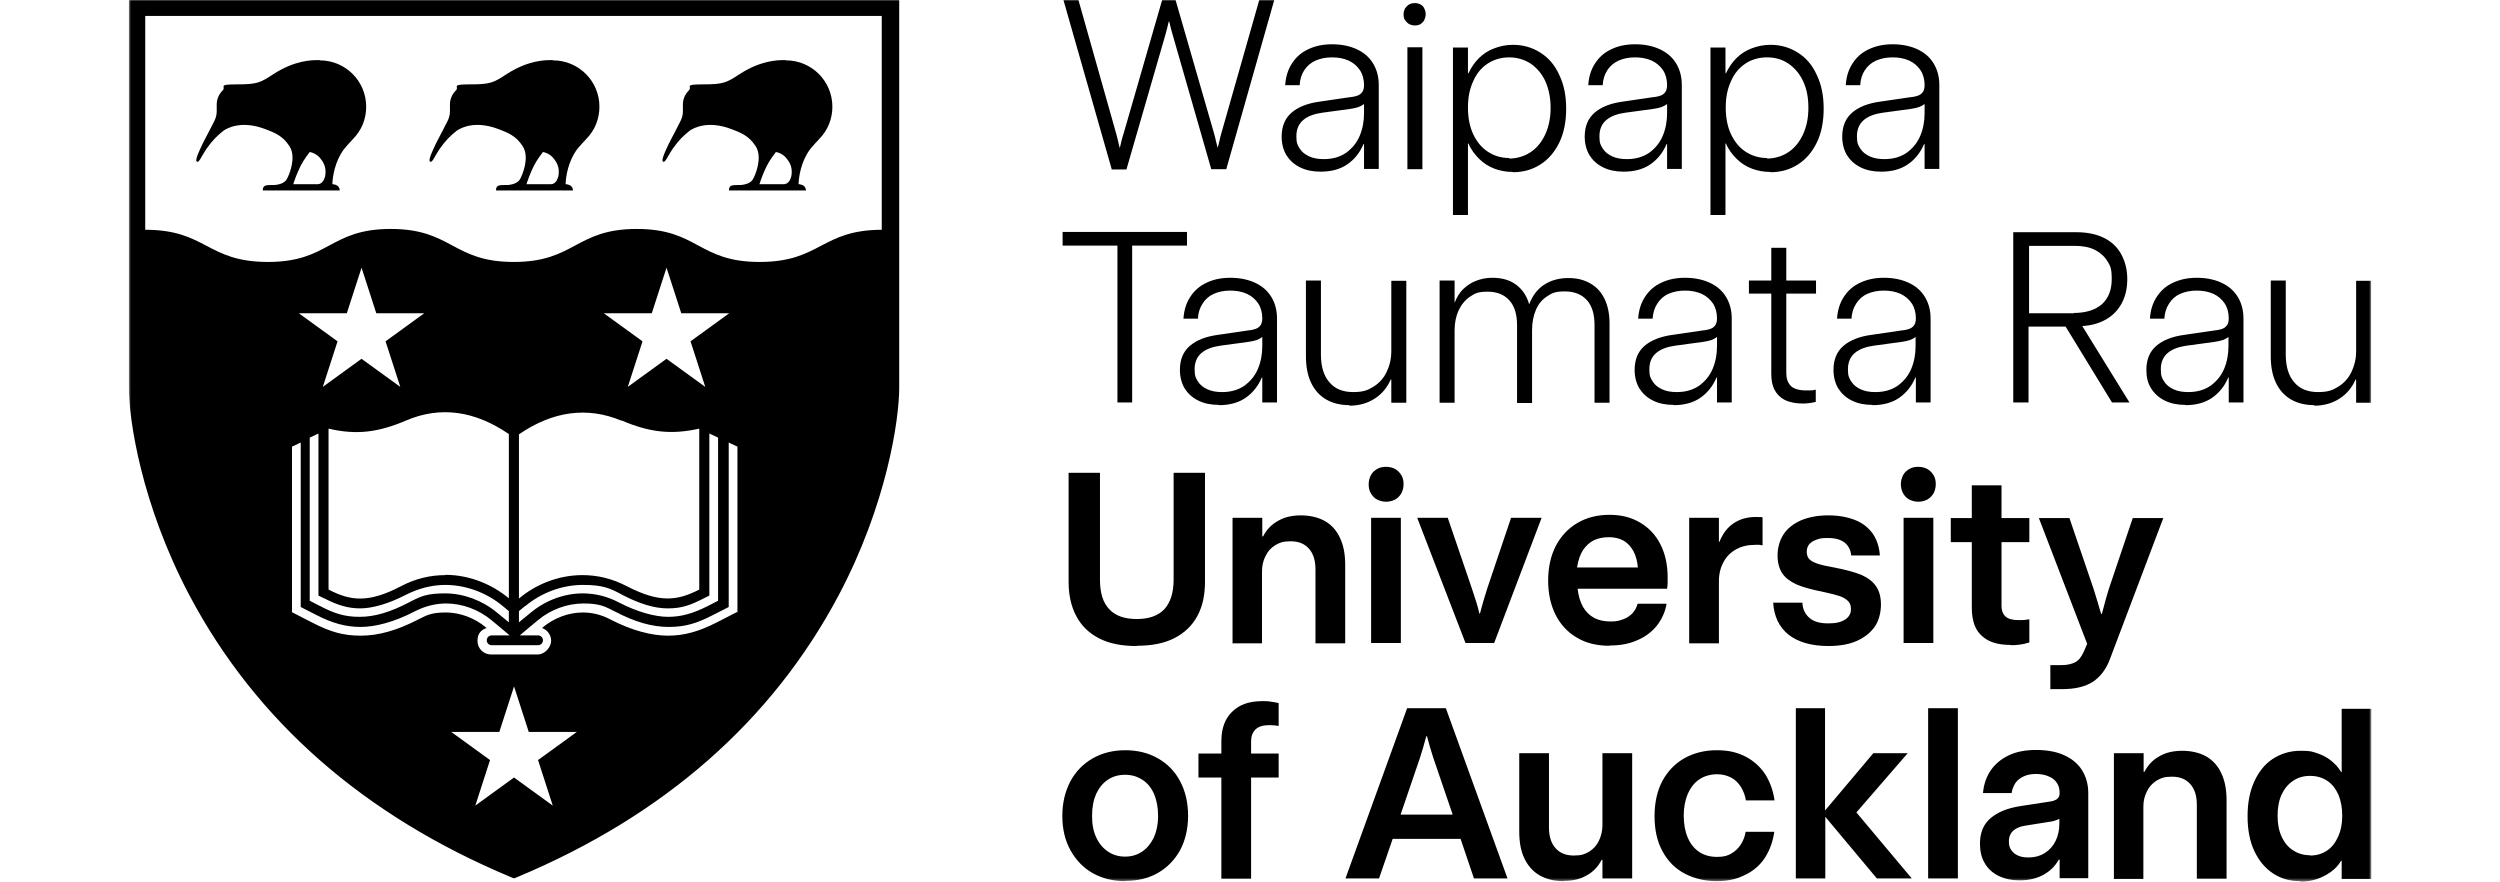 <svg width="850" height="300" viewBox="0 0 850 300" fill="none" xmlns="http://www.w3.org/2000/svg">
<g clip-path="url(#clip0_3414_425)">
<mask id="mask0_3414_425" style="mask-type:luminance" maskUnits="userSpaceOnUse" x="43" y="-1" width="764" height="301">
<path d="M806.187 -0.344H43.816V299.596H806.187V-0.344Z" fill="white"/>
</mask>
<g mask="url(#mask0_3414_425)">
<path d="M108.553 20.432C108.553 20.432 108.367 20.432 108.274 20.432C106.048 20.432 100.298 20.432 92.878 25.255C88.519 28.13 87.406 28.686 80.543 28.686C73.68 28.686 77.019 29.428 75.721 30.727C74.422 32.025 73.68 33.694 73.68 35.549C73.68 35.92 73.68 36.199 73.68 36.569C73.68 37.775 73.866 39.166 72.845 41.207C72.196 42.505 71.547 43.711 70.99 44.824C69.97 46.772 68.95 48.626 67.93 50.945C66.91 53.171 66.539 54.469 66.817 54.84C66.817 54.84 67.002 55.026 67.095 55.026C67.559 55.026 68.022 54.284 68.672 53.078C69.136 52.336 69.599 51.502 70.156 50.667C72.382 47.514 73.773 46.215 76.091 44.36C77.39 43.526 82.12 40.836 90.189 43.897C93.342 45.102 96.125 46.122 98.443 49.739C99.742 51.78 99.556 54.377 99.185 56.232C98.722 58.458 97.887 60.312 97.423 61.054C96.774 62.075 95.383 62.724 93.342 62.909C93.064 62.909 92.693 62.909 92.322 62.909C91.673 62.909 91.023 62.909 90.653 63.002C90.003 63.095 89.354 63.466 89.354 64.579V64.764H115.508V64.579C115.323 63.095 114.21 62.817 113.283 62.631C113.19 62.631 113.097 62.631 113.004 62.631C113.004 61.796 113.283 56.788 115.879 52.336C116.807 50.667 117.827 49.739 118.755 48.626C119.126 48.255 119.589 47.792 119.96 47.328C122.928 44.36 124.505 40.465 124.505 36.291C124.505 27.573 117.456 20.524 108.738 20.524L108.553 20.432ZM99.742 62.538C99.927 61.889 100.855 59.107 102.246 56.324C103.266 54.284 105.028 52.058 105.306 51.687C106.79 51.965 108.182 52.8 109.109 54.099C110.129 55.304 110.686 56.788 110.686 58.365C110.686 59.941 110.407 60.498 109.944 61.425C109.944 61.425 109.294 62.631 107.996 62.631H99.649L99.742 62.538ZM187.85 20.432C187.85 20.432 187.665 20.432 187.572 20.432C185.346 20.432 179.596 20.432 172.176 25.255C167.817 28.13 166.704 28.686 159.841 28.686C152.978 28.686 156.317 29.428 155.018 30.727C153.72 32.025 152.978 33.694 152.978 35.549C152.978 35.92 152.978 36.199 152.978 36.569C152.978 37.775 153.163 39.166 152.143 41.207C151.494 42.505 150.845 43.711 150.288 44.824C149.268 46.772 148.248 48.626 147.228 50.945C146.207 53.171 145.836 54.469 146.115 54.84C146.115 54.84 146.3 55.026 146.393 55.026C146.857 55.026 147.32 54.284 147.97 53.078C148.433 52.336 148.897 51.502 149.453 50.667C151.679 47.514 153.071 46.215 155.389 44.36C156.688 43.526 161.418 40.836 169.487 43.897C172.64 45.102 175.422 46.122 177.741 49.739C179.039 51.78 178.854 54.377 178.483 56.232C178.019 58.458 177.184 60.312 176.721 61.054C176.072 62.075 174.68 62.724 172.64 62.909C172.362 62.909 171.991 62.909 171.62 62.909C170.97 62.909 170.321 62.909 169.95 63.002C169.301 63.095 168.652 63.466 168.652 64.579V64.764H194.806V64.579C194.621 63.095 193.508 62.817 192.58 62.631C192.488 62.631 192.395 62.631 192.302 62.631C192.302 61.796 192.58 56.788 195.177 52.336C196.105 50.667 197.125 49.739 198.052 48.626C198.423 48.255 198.887 47.792 199.258 47.328C202.225 44.36 203.803 40.465 203.803 36.291C203.803 27.573 196.754 20.524 188.036 20.524L187.85 20.432ZM179.039 62.538C179.225 61.889 180.152 59.107 181.544 56.324C182.564 54.284 184.326 52.058 184.604 51.687C186.088 51.965 187.479 52.8 188.407 54.099C189.427 55.304 189.983 56.788 189.983 58.365C189.983 59.941 189.705 60.498 189.241 61.425C189.241 61.425 188.592 62.631 187.294 62.631H178.947L179.039 62.538ZM267.055 20.432C267.055 20.432 266.869 20.432 266.778 20.432C264.551 20.432 258.801 20.432 251.382 25.255C247.023 28.13 245.909 28.686 239.046 28.686C232.183 28.686 235.522 29.428 234.223 30.727C232.924 32.025 232.183 33.694 232.183 35.549C232.183 35.92 232.183 36.199 232.183 36.569C232.183 37.775 232.369 39.166 231.348 41.207C230.699 42.505 230.049 43.711 229.493 44.824C228.474 46.772 227.453 48.626 226.432 50.945C225.412 53.171 225.041 54.469 225.319 54.84C225.319 54.84 225.505 55.026 225.597 55.026C226.061 55.026 226.525 54.284 227.175 53.078C227.639 52.336 228.103 51.502 228.659 50.667C230.884 47.514 232.276 46.215 234.594 44.36C235.893 43.526 240.622 40.836 248.691 43.897C251.844 45.102 254.628 46.122 256.946 49.739C258.245 51.78 258.059 54.377 257.688 56.232C257.224 58.458 256.389 60.312 255.925 61.054C255.277 62.075 253.885 62.724 251.844 62.909C251.566 62.909 251.196 62.909 250.825 62.909C250.176 62.909 249.526 62.909 249.155 63.002C248.506 63.095 247.856 63.466 247.856 64.579V64.764H274.012V64.579C273.826 63.095 272.713 62.817 271.785 62.631C271.692 62.631 271.599 62.631 271.507 62.631C271.507 61.796 271.785 56.788 274.383 52.336C275.309 50.667 276.33 49.739 277.258 48.626C277.629 48.255 278.093 47.792 278.462 47.328C281.431 44.36 283.007 40.465 283.007 36.291C283.007 27.573 275.959 20.524 267.24 20.524L267.055 20.432ZM258.245 62.538C258.43 61.889 259.357 59.107 260.748 56.324C261.769 54.284 263.53 52.058 263.809 51.687C265.293 51.965 266.685 52.8 267.611 54.099C268.632 55.304 269.189 56.788 269.189 58.365C269.189 59.941 268.91 60.498 268.446 61.425C268.446 61.425 267.797 62.631 266.499 62.631H258.152L258.245 62.538ZM174.773 -0.343H43.816V131.82C43.816 142.764 48.082 171.514 64.406 202.399C87.036 245.155 123.763 277.338 173.66 298.205L174.773 298.669L175.886 298.205C225.783 277.338 262.511 245.062 285.141 202.399C301.463 171.607 305.73 142.764 305.73 131.82V-0.343H174.773ZM187.943 273.907L174.773 264.353L161.603 273.907L166.611 258.418L153.441 248.865H169.765L174.773 233.376L179.781 248.865H196.105L182.935 258.418L187.943 273.907ZM250.454 208.15L243.591 211.674C237.562 214.734 232.646 216.126 227.082 216.126C221.516 216.126 214.746 214.363 207.42 210.561C204.452 208.985 201.299 208.243 198.145 208.243C193.322 208.243 188.407 210.097 184.604 213.25L184.326 213.528C186.088 214.178 187.386 215.848 187.386 217.887C187.386 219.929 185.346 222.525 182.749 222.525H166.982C164.386 222.525 162.345 220.485 162.345 217.887C162.345 215.291 163.644 214.178 165.406 213.528L165.128 213.25C161.325 210.097 156.409 208.243 151.587 208.243C146.764 208.243 145.28 209.078 142.312 210.561C134.985 214.363 128.678 216.126 122.65 216.126C116.621 216.126 112.262 214.827 106.141 211.674L99.278 208.15V151.853L102.246 150.461V206.387L107.532 209.078C113.097 211.952 117.642 213.157 122.65 213.157C127.658 213.157 134.058 211.488 141.014 207.871C144.445 206.109 148.062 205.182 151.679 205.182C157.151 205.182 162.716 207.222 167.075 210.839L169.765 213.066L173.289 216.033H168.745H167.168C166.241 216.033 165.499 216.776 165.499 217.702C165.499 218.63 166.241 219.372 167.168 219.372H182.935C183.862 219.372 184.604 218.63 184.604 217.702C184.604 216.776 183.862 216.033 182.935 216.033H176.721L180.245 213.066L182.935 210.839C187.294 207.222 192.859 205.182 198.331 205.182C203.803 205.182 205.565 206.109 208.997 207.871C215.86 211.488 221.702 213.157 227.36 213.157C233.017 213.157 236.912 211.952 242.478 209.078L247.763 206.387V150.461L250.732 151.853V208.15H250.454ZM110.222 203.419C114.859 205.83 118.476 206.851 122.464 206.851C126.452 206.851 131.925 205.368 137.86 202.306C142.219 200.081 146.764 198.874 151.401 198.874C158.357 198.874 165.406 201.472 170.878 206.016L173.011 207.779V211.581L168.93 208.243C164.015 204.162 157.615 201.749 151.308 201.749C145.002 201.749 142.961 202.77 139.066 204.811C132.666 208.15 127.38 209.726 122.279 209.726C117.178 209.726 113.746 208.614 108.738 206.016L105.306 204.254V148.792L108.274 147.401V202.492L110.129 203.419H110.222ZM151.401 195.536C146.486 195.536 141.385 196.649 136.283 199.338C125.247 205.089 119.218 204.347 111.706 200.452V145.731C121.166 147.957 128.586 147.03 138.139 142.949C149.639 138.034 161.418 139.61 173.011 147.586V203.419C167.446 198.782 159.748 195.443 151.401 195.443V195.536ZM131.09 116.053L136.098 131.541L122.928 121.989L109.758 131.541L114.767 116.053L101.597 106.5H117.92L122.928 91.011L127.936 106.5H144.26L131.09 116.053ZM239.789 131.541L226.618 121.989L213.447 131.541L218.456 116.053L205.287 106.5H221.609L226.618 91.011L231.627 106.5H247.949L234.78 116.053L239.789 131.541ZM211.315 142.949C220.868 147.03 228.288 147.865 237.747 145.731V200.452C230.328 204.254 224.3 205.089 213.171 199.338C208.069 196.649 202.967 195.536 198.052 195.536C189.705 195.536 182.007 198.782 176.443 203.512V147.679C188.036 139.703 199.814 138.219 211.315 143.042V142.949ZM178.668 206.016C184.14 201.472 191.189 198.874 198.145 198.874C205.101 198.874 207.42 199.988 211.686 202.306C217.621 205.368 222.537 206.851 227.082 206.851C231.627 206.851 234.687 205.83 239.325 203.419L241.179 202.492V147.401L244.146 148.792V204.254L240.715 206.016C235.615 208.614 231.534 209.726 227.175 209.726C222.815 209.726 216.788 208.15 210.387 204.811C206.492 202.77 202.318 201.749 198.145 201.749C191.931 201.749 185.532 204.069 180.523 208.243L176.443 211.581V207.779L178.576 206.016H178.668ZM299.98 78.12C279.112 78.12 279.112 89.064 258.245 89.064C237.376 89.064 237.376 77.841 216.509 77.841C195.641 77.841 195.548 89.064 174.68 89.064C153.812 89.064 153.72 77.841 132.852 77.841C111.984 77.841 111.984 89.064 91.116 89.064C70.249 89.064 70.249 78.12 49.381 78.12V5.407H299.795V78.12H299.98ZM386.419 219.65C381.41 219.65 377.145 218.815 373.712 217.052C370.281 215.291 367.684 212.787 365.922 209.447C364.16 206.109 363.325 202.306 363.325 197.763V160.756H373.991V197.113C373.991 201.565 375.011 204.904 377.145 207.129C379.185 209.354 382.338 210.468 386.512 210.468C390.686 210.468 393.746 209.354 395.88 207.129C397.92 204.904 399.033 201.565 399.033 197.113V160.756H409.698V197.763C409.698 202.306 408.863 206.201 407.102 209.447C405.339 212.695 402.743 215.198 399.311 216.96C395.88 218.722 391.613 219.557 386.605 219.557L386.419 219.65ZM419.066 218.63V176.059H429.175V182.367H429.454C430.658 180.047 432.328 178.286 434.554 177.08C436.78 175.781 439.377 175.224 442.344 175.224C445.313 175.224 448.188 175.873 450.506 177.172C452.733 178.471 454.494 180.418 455.608 182.922C456.814 185.427 457.369 188.487 457.369 192.104V218.722H447.26V193.589C447.26 190.527 446.518 188.209 445.035 186.539C443.55 184.87 441.511 184.035 438.82 184.035C436.131 184.035 435.11 184.499 433.627 185.334C432.143 186.262 431.029 187.467 430.289 189.044C429.454 190.62 429.082 192.383 429.082 194.237V218.722H418.974L419.066 218.63ZM471.282 170.588C470.169 170.588 469.148 170.31 468.222 169.846C467.294 169.382 466.644 168.639 466.088 167.712C465.531 166.785 465.345 165.765 465.345 164.651C465.345 163.538 465.624 162.519 466.088 161.591C466.551 160.663 467.294 160.014 468.222 159.459C469.148 158.902 470.169 158.716 471.282 158.716C472.395 158.716 473.507 158.995 474.342 159.459C475.177 159.921 475.92 160.663 476.475 161.591C477.031 162.519 477.217 163.538 477.217 164.651C477.217 165.765 476.939 166.785 476.475 167.712C475.92 168.639 475.27 169.289 474.342 169.846C473.414 170.31 472.395 170.588 471.282 170.588ZM466.18 218.63V176.059H476.291V218.63H466.18ZM498.271 218.63L481.855 176.059H492.242L500.404 199.988C500.867 201.472 501.424 203.048 501.888 204.533C502.352 206.016 502.723 207.407 503.001 208.614H503.185C503.464 207.407 503.928 206.016 504.299 204.533C504.763 203.048 505.227 201.565 505.691 199.988L513.76 176.059H524.147L508.009 218.63H498.364H498.271ZM547.148 219.557C542.881 219.557 539.172 218.63 536.111 216.776C532.958 214.92 530.546 212.323 528.877 208.985C527.207 205.645 526.372 201.749 526.372 197.392C526.372 193.032 527.207 189.044 528.97 185.613C530.731 182.274 533.144 179.676 536.297 177.822C539.45 175.966 543.067 175.038 547.241 175.038C551.414 175.038 554.753 175.966 557.721 177.729C560.688 179.49 563.008 181.996 564.583 185.149C566.161 188.302 566.996 192.012 566.996 196.185C566.996 200.359 566.996 197.392 566.996 198.132C566.996 198.875 566.903 199.524 566.81 200.173H536.39C536.668 202.677 537.316 204.718 538.244 206.387C539.264 208.057 540.471 209.263 542.046 210.097C543.624 210.932 545.478 211.303 547.612 211.303C549.744 211.303 550.579 211.024 551.878 210.561C553.176 210.097 554.196 209.354 555.031 208.521C555.866 207.593 556.423 206.572 556.793 205.275H566.625C566.161 208.15 564.955 210.653 563.286 212.787C561.523 214.92 559.298 216.59 556.607 217.702C553.918 218.908 550.858 219.465 547.426 219.465L547.148 219.557ZM556.886 193.032C556.7 190.898 556.238 189.044 555.402 187.467C554.567 185.891 553.454 184.685 552.064 183.85C550.579 183.015 548.909 182.644 546.962 182.644C545.014 182.644 543.438 183.015 541.954 183.664C540.471 184.406 539.264 185.52 538.244 187.003C537.225 188.58 536.575 190.527 536.204 192.939H556.886V193.032ZM574.323 218.63V176.059H584.431V184.221H584.617C585.73 181.439 587.306 179.305 589.44 177.915C591.48 176.523 593.985 175.781 596.86 175.781C599.734 175.781 598.807 175.781 599.271 175.966V185.427C598.992 185.427 598.528 185.242 598.159 185.242C597.788 185.242 597.324 185.242 596.86 185.242C594.356 185.242 592.222 185.705 590.368 186.724C588.512 187.745 587.028 189.137 586.009 191.084C584.988 192.939 584.431 195.072 584.431 197.577V218.722H574.323V218.63ZM621.715 219.65C615.965 219.65 611.421 218.351 608.175 215.848C604.929 213.25 603.166 209.633 602.888 204.904H612.812C612.905 207.129 613.739 208.799 615.223 210.097C616.708 211.396 618.84 211.952 621.622 211.952C624.406 211.952 625.981 211.488 627.373 210.653C628.672 209.726 629.32 208.614 629.32 207.222C629.32 205.83 629.042 205.089 628.394 204.44C627.837 203.79 626.816 203.141 625.517 202.677C624.127 202.213 622.272 201.749 619.675 201.194C615.873 200.452 612.905 199.617 610.771 198.689C608.639 197.67 606.968 196.464 605.948 194.886C604.929 193.311 604.372 191.362 604.372 188.859C604.372 186.355 605.022 183.85 606.319 181.81C607.618 179.769 609.566 178.193 612.163 176.987C614.759 175.873 617.912 175.224 621.529 175.224C625.146 175.224 628.115 175.781 630.712 176.801C633.308 177.822 635.257 179.398 636.74 181.439C638.131 183.479 638.966 185.984 639.152 188.859H629.413C629.227 187.003 628.487 185.52 627.188 184.499C625.889 183.479 624.034 182.922 621.529 182.922C619.026 182.922 618.747 183.107 617.634 183.479C616.522 183.85 615.687 184.406 615.13 185.056C614.574 185.798 614.295 186.539 614.295 187.56C614.295 188.58 614.574 189.508 615.13 190.065C615.687 190.713 616.615 191.177 617.912 191.64C619.211 192.104 621.067 192.476 623.571 192.939C627.466 193.682 630.526 194.515 632.844 195.443C635.071 196.464 636.74 197.67 637.853 199.338C638.966 200.916 639.523 203.048 639.523 205.552C639.523 208.057 638.874 210.932 637.482 212.973C636.092 215.013 634.05 216.683 631.361 217.887C628.672 219.094 625.425 219.65 621.529 219.65H621.715ZM652.228 170.588C651.116 170.588 650.096 170.31 649.168 169.846C648.24 169.382 647.592 168.639 647.035 167.712C646.572 166.785 646.293 165.765 646.293 164.651C646.293 163.538 646.572 162.519 647.035 161.591C647.499 160.663 648.24 160.014 649.168 159.459C650.096 158.902 651.116 158.716 652.228 158.716C653.342 158.716 654.455 158.995 655.29 159.459C656.124 159.921 656.866 160.663 657.423 161.591C657.979 162.519 658.165 163.538 658.165 164.651C658.165 165.765 657.887 166.785 657.423 167.712C656.866 168.639 656.216 169.289 655.29 169.846C654.362 170.31 653.342 170.588 652.228 170.588ZM647.221 218.63V176.059H657.33V218.63H647.221ZM683.67 219.279C680.424 219.279 677.734 218.722 675.786 217.609C673.839 216.497 672.447 215.013 671.612 213.157C670.779 211.303 670.408 209.078 670.408 206.572V184.314H663.265V176.152H670.408V165.022H680.516V176.152H689.976V184.314H680.516V206.109C680.516 207.593 680.98 208.799 681.908 209.633C682.834 210.468 684.319 210.839 686.359 210.839C688.4 210.839 688.678 210.746 689.976 210.561V218.444C687.936 219.094 685.896 219.372 683.762 219.372L683.67 219.279ZM697.118 234.304V226.142H700.828C702.868 226.142 704.445 225.771 705.65 225.121C706.856 224.473 707.691 223.267 708.433 221.69L709.638 218.908L693.223 176.152H703.61L711.772 200.081C712.607 202.677 713.441 205.552 714.368 208.706H714.647C715.482 205.552 716.224 202.677 717.058 200.081L725.127 176.152H735.515L717.336 224.195C716.039 227.627 714.09 230.13 711.587 231.8C708.989 233.469 705.557 234.304 701.107 234.304H697.397H697.118ZM382.524 299.597C378.443 299.597 374.826 298.669 371.58 296.908C368.334 295.052 365.83 292.456 363.975 289.117C362.119 285.777 361.193 281.882 361.193 277.431C361.193 272.979 362.119 269.177 363.882 265.745C365.645 262.406 368.241 259.716 371.487 257.862C374.733 256.006 378.443 255.078 382.616 255.078C386.79 255.078 390.5 256.006 393.746 257.862C396.992 259.716 399.497 262.314 401.258 265.652C403.021 268.991 403.947 272.886 403.947 277.338C403.947 281.789 403.021 285.684 401.258 289.024C399.404 292.363 396.899 294.96 393.653 296.815C390.407 298.669 386.697 299.504 382.616 299.504L382.524 299.597ZM382.524 291.25C384.658 291.25 386.605 290.693 388.275 289.58C389.943 288.468 391.242 286.89 392.263 284.851C393.189 282.81 393.746 280.306 393.746 277.431C393.746 274.555 393.282 272.051 392.356 269.919C391.428 267.785 390.129 266.209 388.367 265.096C386.605 263.982 384.75 263.426 382.524 263.426C380.298 263.426 378.35 263.982 376.681 265.096C375.011 266.209 373.712 267.785 372.693 269.919C371.765 272.051 371.301 274.462 371.301 277.431C371.301 280.399 371.765 282.81 372.786 284.851C373.712 286.89 375.104 288.468 376.774 289.58C378.443 290.693 380.391 291.25 382.524 291.25ZM429.546 238.385C430.289 238.385 431.122 238.385 432.05 238.57C432.978 238.663 433.813 238.849 434.739 239.034V246.825C433.813 246.639 432.699 246.547 431.586 246.547C429.454 246.547 427.876 247.011 426.856 248.03C425.837 249.05 425.373 250.349 425.373 252.111V256.192H434.739V264.353H425.373V298.762H415.264V264.353H407.473V256.192H415.264V252.018C415.264 249.329 415.726 247.011 416.747 244.969C417.767 242.93 419.343 241.352 421.384 240.146C423.517 238.942 426.115 238.385 429.361 238.385H429.546ZM457.462 298.669L478.423 240.796H491.592L512.554 298.669H501.146L496.601 285.222H473.507L468.87 298.669H457.555H457.462ZM476.105 276.967H493.912L487.327 257.676C486.585 255.356 485.843 252.946 485.193 250.349H484.915C484.265 252.946 483.525 255.356 482.782 257.676L476.198 276.967H476.105ZM531.659 299.597C528.506 299.597 525.817 298.948 523.497 297.649C521.272 296.351 519.509 294.403 518.305 291.899C517.098 289.394 516.542 286.334 516.542 282.717V256.099H526.65V281.327C526.65 284.387 527.393 286.705 528.877 288.375C530.36 290.044 532.401 290.879 535.091 290.879C537.78 290.879 538.8 290.415 540.285 289.58C541.768 288.653 542.881 287.447 543.624 285.87C544.366 284.294 544.83 282.531 544.83 280.677V256.099H554.939V298.669H544.83V292.363H544.551C543.345 294.681 541.675 296.444 539.45 297.649C537.225 298.948 534.627 299.504 531.659 299.504V299.597ZM583.782 299.597C579.794 299.597 576.177 298.762 572.931 297.092C569.685 295.423 567.181 292.92 565.326 289.58C563.472 286.241 562.544 282.253 562.544 277.524C562.544 272.794 563.472 268.805 565.233 265.467C567.089 262.128 569.592 259.53 572.745 257.769C575.898 256.006 579.608 255.078 583.689 255.078C587.77 255.078 590.738 255.82 593.614 257.305C596.396 258.789 598.621 260.829 600.291 263.426C601.868 266.023 602.888 268.898 603.351 272.144H593.614C593.336 270.474 592.779 268.991 591.944 267.599C591.109 266.302 590.09 265.188 588.698 264.446C587.306 263.704 585.73 263.24 583.782 263.24C581.835 263.24 579.423 263.797 577.754 265.003C576.084 266.116 574.787 267.785 573.859 269.919C572.931 272.051 572.467 274.555 572.467 277.338C572.467 280.12 572.931 282.717 573.859 284.851C574.787 286.983 576.084 288.561 577.754 289.672C579.423 290.786 581.464 291.343 583.782 291.343C586.101 291.343 587.306 290.971 588.605 290.229C589.904 289.487 591.016 288.468 591.851 287.169C592.686 285.87 593.243 284.48 593.521 282.81H603.259C602.795 286.055 601.776 288.932 600.198 291.435C598.621 293.939 596.396 295.98 593.521 297.37C590.739 298.855 587.399 299.597 583.689 299.597H583.782ZM610.585 298.669V240.796H620.51V275.576L636.925 256.099H648.611L631.176 276.225L650.003 298.669H638.131L620.603 277.71V298.669H610.678H610.585ZM665.677 298.669H655.567V240.796H665.677V298.669ZM686.637 299.319C683.855 299.319 681.444 298.762 679.403 297.741C677.363 296.722 675.786 295.238 674.765 293.382C673.654 291.528 673.19 289.303 673.19 286.798C673.19 283.088 674.396 280.213 676.807 278.172C679.217 276.132 682.556 274.74 686.823 274.091L696.469 272.608C697.397 272.515 698.138 272.33 698.694 272.051C699.251 271.866 699.622 271.495 699.9 271.123C700.179 270.752 700.272 270.197 700.272 269.548C700.272 268.249 699.993 267.135 699.344 266.209C698.694 265.188 697.766 264.446 696.562 263.982C695.356 263.426 693.871 263.147 692.203 263.147C690.532 263.147 689.235 263.426 688.029 263.982C686.823 264.539 685.896 265.281 685.247 266.209C684.597 267.228 684.133 268.341 683.948 269.64H674.21C674.489 266.579 675.415 263.982 676.899 261.85C678.382 259.716 680.516 257.954 683.113 256.748C685.711 255.542 688.771 254.987 692.295 254.987C695.82 254.987 699.158 255.542 701.755 256.748C704.445 257.954 706.485 259.623 707.877 261.85C709.267 264.075 710.009 266.671 710.009 269.64V298.577H700.272V292.27H699.993C698.694 294.588 696.933 296.259 694.706 297.463C692.481 298.669 689.792 299.319 686.73 299.319H686.637ZM689.699 291.528C691.924 291.528 693.778 290.971 695.356 289.951C696.933 288.932 698.138 287.54 698.973 285.777C699.808 284.016 700.179 282.067 700.179 280.12V278.357C699.808 278.636 699.251 278.821 698.694 279.007C698.138 279.193 697.397 279.378 696.469 279.471L688.307 280.77C686.73 281.048 685.432 281.605 684.505 282.438C683.577 283.273 683.02 284.48 683.02 286.055C683.02 287.633 683.298 288.097 683.762 288.932C684.319 289.765 685.061 290.415 686.08 290.879C687.101 291.343 688.214 291.528 689.606 291.528H689.699ZM718.728 298.669V256.099H728.837V262.406H729.115C730.321 260.087 731.99 258.326 734.216 257.119C736.442 255.82 739.04 255.264 742.007 255.264C744.975 255.264 747.849 255.913 750.169 257.212C752.394 258.511 754.157 260.458 755.269 262.962C756.475 265.467 757.032 268.527 757.032 272.144V298.762H746.923V273.629C746.923 270.567 746.181 268.249 744.696 266.579C743.212 264.91 741.172 264.075 738.483 264.075C735.792 264.075 734.773 264.539 733.289 265.374C731.806 266.302 730.692 267.506 729.95 269.084C729.115 270.66 728.744 272.422 728.744 274.277V298.855H718.635L718.728 298.669ZM782.073 299.597C778.641 299.597 775.581 298.762 772.892 297.001C770.201 295.238 768.068 292.734 766.491 289.394C764.915 286.055 764.173 282.067 764.173 277.524C764.173 272.979 764.915 269.177 766.398 265.838C767.883 262.499 770.015 259.809 772.706 258.047C775.395 256.284 778.548 255.264 782.165 255.264C785.782 255.264 786.061 255.542 787.824 256.099C789.585 256.655 791.162 257.49 792.554 258.604C793.944 259.716 795.058 260.922 795.986 262.499H796.171V240.981H806.28V298.855H796.171V292.642H795.986C795.058 294.217 793.851 295.516 792.368 296.537C790.884 297.556 789.307 298.391 787.545 298.948C785.782 299.504 783.928 299.783 782.073 299.783V299.597ZM785.411 290.879C787.638 290.879 789.492 290.322 791.162 289.21C792.831 288.097 794.037 286.519 794.965 284.48C795.893 282.438 796.357 280.12 796.357 277.338C796.357 274.555 795.893 272.237 795.058 270.197C794.13 268.156 792.924 266.579 791.255 265.467C789.585 264.353 787.638 263.797 785.411 263.797C783.186 263.797 781.332 264.353 779.662 265.467C777.992 266.579 776.694 268.156 775.766 270.104C774.839 272.144 774.375 274.555 774.375 277.338C774.375 280.12 774.839 282.531 775.766 284.48C776.694 286.519 777.992 288.097 779.662 289.117C781.332 290.229 783.279 290.786 785.411 290.786V290.879ZM377.979 57.53L361.471 -0.343H366.571L379.463 45.288C379.742 46.215 379.927 47.05 380.113 47.885C380.298 48.719 380.484 49.554 380.67 50.203H380.762C380.948 49.461 381.133 48.719 381.317 47.885C381.503 47.05 381.781 46.122 382.06 45.288L395.23 -0.343H399.59L412.759 45.288C413.037 46.215 413.223 47.05 413.408 47.885C413.594 48.719 413.779 49.461 413.965 50.111H414.058C414.243 49.461 414.429 48.719 414.614 47.885C414.8 47.05 414.986 46.215 415.264 45.288L428.247 -0.343H433.349L416.932 57.53H411.831L398.755 11.992C398.291 10.508 397.92 8.931 397.548 7.355H397.363C396.992 8.931 396.621 10.508 396.158 12.085L382.988 57.623H377.886L377.979 57.53ZM449.023 58.365C446.332 58.365 444.014 57.901 441.975 56.881C439.933 55.861 438.449 54.469 437.337 52.707C436.316 50.945 435.76 48.812 435.76 46.493C435.76 42.969 436.873 40.279 439.098 38.332C441.325 36.384 444.571 35.086 448.838 34.529L458.946 33.045C460.152 32.953 461.173 32.674 461.821 32.396C462.471 32.118 462.934 31.654 463.306 31.098C463.584 30.541 463.77 29.892 463.77 28.964C463.77 27.017 463.306 25.255 462.378 23.863C461.45 22.472 460.153 21.359 458.575 20.617C456.907 19.875 455.051 19.504 452.919 19.504C450.784 19.504 448.93 19.875 447.26 20.617C445.592 21.359 444.385 22.472 443.458 23.863C442.53 25.255 441.975 27.017 441.882 28.964H436.966C437.151 26.089 437.894 23.678 439.284 21.545C440.676 19.412 442.437 17.835 444.849 16.722C447.167 15.609 449.857 15.053 452.919 15.053C455.979 15.053 458.854 15.609 461.264 16.722C463.677 17.835 465.531 19.412 466.83 21.545C468.129 23.678 468.778 26.089 468.778 28.964V57.437H463.77V48.997H463.584C462.378 51.873 460.524 54.191 458.111 55.861C455.7 57.53 452.64 58.365 449.023 58.365ZM450.135 54.099C453.104 54.099 455.608 53.356 457.647 51.965C459.689 50.481 461.264 48.626 462.285 46.215C463.306 43.804 463.77 41.207 463.77 38.424V35.364C463.306 35.735 462.656 36.106 461.914 36.384C461.173 36.662 460.245 36.848 459.039 37.033L449.487 38.332C446.889 38.703 444.757 39.445 443.179 40.743C441.604 42.042 440.769 43.897 440.769 46.308C440.769 48.719 441.14 49.276 441.882 50.481C442.623 51.687 443.736 52.522 445.128 53.171C446.518 53.82 448.188 54.099 450.042 54.099H450.135ZM481.02 8.653C480.277 8.653 479.722 8.468 479.073 8.189C478.516 7.818 478.052 7.355 477.681 6.798C477.31 6.242 477.217 5.592 477.217 4.85C477.217 4.108 477.403 3.552 477.681 2.903C478.052 2.346 478.516 1.883 479.073 1.512C479.629 1.233 480.277 1.048 481.02 1.048C481.762 1.048 482.411 1.233 482.968 1.512C483.525 1.79 483.989 2.254 484.265 2.903C484.544 3.459 484.729 4.108 484.729 4.85C484.729 5.592 484.544 6.149 484.265 6.798C483.989 7.355 483.525 7.818 482.968 8.189C482.411 8.56 481.762 8.653 481.02 8.653ZM478.516 57.53V16.073H483.617V57.53H478.516ZM514.316 58.458C512.182 58.458 510.05 58.087 508.101 57.345C506.155 56.603 504.392 55.49 502.909 54.006C501.424 52.522 500.125 50.852 499.29 48.812H499.106V73.111H494.005V16.166H499.106V24.884H499.29C500.218 22.936 501.331 21.266 502.816 19.782C504.299 18.299 506.062 17.186 508.009 16.444C509.957 15.702 512.09 15.238 514.409 15.238C517.933 15.238 520.994 16.166 523.776 17.928C526.558 19.69 528.692 22.194 530.175 25.533C531.752 28.779 532.494 32.581 532.494 36.941C532.494 41.3 531.752 45.195 530.175 48.441C528.599 51.687 526.465 54.191 523.683 55.953C520.901 57.716 517.841 58.55 514.409 58.55L514.316 58.458ZM513.017 53.913C515.707 53.913 518.212 53.171 520.344 51.78C522.477 50.389 524.147 48.348 525.353 45.751C526.558 43.154 527.207 40.187 527.207 36.662C527.207 33.138 526.558 30.263 525.446 27.666C524.24 25.069 522.57 23.121 520.437 21.637C518.305 20.246 515.799 19.504 513.11 19.504C510.421 19.504 507.916 20.246 505.783 21.637C503.649 23.029 501.981 25.069 500.867 27.666C499.661 30.263 499.106 33.231 499.106 36.569C499.106 39.908 499.661 42.969 500.867 45.566C502.074 48.163 503.742 50.203 505.876 51.594C508.009 52.986 510.421 53.727 513.203 53.727L513.017 53.913ZM552.064 58.365C549.373 58.365 547.055 57.901 545.015 56.881C542.974 55.861 541.49 54.469 540.378 52.707C539.357 50.945 538.8 48.812 538.8 46.493C538.8 42.969 539.914 40.279 542.139 38.332C544.366 36.384 547.612 35.086 551.878 34.529L561.987 33.045C563.193 32.953 564.212 32.674 564.862 32.396C565.511 32.118 565.975 31.654 566.346 31.098C566.625 30.541 566.81 29.892 566.81 28.964C566.81 27.017 566.346 25.255 565.419 23.863C564.491 22.472 563.193 21.359 561.616 20.617C559.947 19.875 558.092 19.504 555.959 19.504C553.825 19.504 551.971 19.875 550.301 20.617C548.632 21.359 547.426 22.472 546.498 23.863C545.571 25.255 545.014 27.017 544.923 28.964H540.007C540.192 26.089 540.934 23.678 542.325 21.545C543.716 19.412 545.478 17.835 547.89 16.722C550.208 15.609 552.897 15.053 555.959 15.053C559.02 15.053 561.894 15.609 564.305 16.722C566.717 17.835 568.572 19.412 569.871 21.545C571.17 23.678 571.817 26.089 571.817 28.964V57.437H566.81V48.997H566.625C565.418 51.873 563.564 54.191 561.152 55.861C558.741 57.53 555.681 58.365 552.064 58.365ZM553.176 54.099C556.145 54.099 558.648 53.356 560.688 51.965C562.729 50.481 564.305 48.626 565.326 46.215C566.346 43.804 566.81 41.207 566.81 38.424V35.364C566.346 35.735 565.697 36.106 564.955 36.384C564.212 36.662 563.286 36.848 562.08 37.033L552.528 38.332C549.93 38.703 547.797 39.445 546.22 40.743C544.644 42.042 543.809 43.897 543.809 46.308C543.809 48.719 544.18 49.276 544.923 50.481C545.663 51.687 546.777 52.522 548.169 53.171C549.559 53.82 551.229 54.099 553.083 54.099H553.176ZM601.868 58.458C599.734 58.458 597.602 58.087 595.654 57.345C593.707 56.603 591.944 55.49 590.461 54.006C588.976 52.522 587.677 50.852 586.844 48.812H586.658V73.111H581.557V16.166H586.658V24.884H586.844C587.77 22.936 588.883 21.266 590.368 19.782C591.851 18.299 593.614 17.186 595.561 16.444C597.509 15.702 599.642 15.238 601.961 15.238C605.485 15.238 608.546 16.166 611.328 17.928C614.11 19.69 616.244 22.194 617.727 25.533C619.304 28.779 620.046 32.581 620.046 36.941C620.046 41.3 619.304 45.195 617.727 48.441C616.151 51.687 614.017 54.191 611.235 55.953C608.453 57.716 605.393 58.55 601.961 58.55L601.868 58.458ZM600.662 53.913C603.351 53.913 605.857 53.171 607.989 51.78C610.122 50.389 611.792 48.348 612.998 45.751C614.203 43.154 614.852 40.187 614.852 36.662C614.852 33.138 614.295 30.263 613.091 27.666C611.884 25.069 610.214 23.121 608.082 21.637C605.949 20.154 603.444 19.504 600.755 19.504C598.066 19.504 595.468 20.246 593.428 21.637C591.294 23.029 589.626 25.069 588.512 27.666C587.306 30.263 586.751 33.231 586.751 36.569C586.751 39.908 587.306 42.969 588.512 45.566C589.718 48.163 591.387 50.203 593.521 51.594C595.654 52.986 598.066 53.727 600.848 53.727L600.662 53.913ZM639.616 58.365C636.925 58.365 634.607 57.901 632.567 56.881C630.526 55.861 629.042 54.469 627.93 52.707C626.909 50.945 626.353 48.812 626.353 46.493C626.353 42.969 627.466 40.279 629.691 38.332C631.918 36.384 635.164 35.086 639.43 34.529L649.539 33.045C650.745 32.953 651.766 32.674 652.414 32.396C653.063 32.118 653.527 31.654 653.898 31.098C654.177 30.541 654.362 29.892 654.362 28.964C654.362 27.017 653.898 25.255 652.971 23.863C652.043 22.472 650.745 21.359 649.168 20.617C647.499 19.875 645.644 19.504 643.511 19.504C641.377 19.504 639.523 19.875 637.853 20.617C636.184 21.359 634.978 22.472 634.05 23.863C633.123 25.255 632.567 27.017 632.475 28.964H627.559C627.744 26.089 628.487 23.678 629.877 21.545C631.268 19.412 633.03 17.835 635.442 16.722C637.853 15.609 640.449 15.053 643.511 15.053C646.572 15.053 649.446 15.609 651.857 16.722C654.27 17.835 656.124 19.412 657.423 21.545C658.722 23.678 659.371 26.089 659.371 28.964V57.437H654.362V48.997H654.177C652.971 51.873 651.116 54.191 648.704 55.861C646.293 57.53 643.233 58.365 639.616 58.365ZM640.728 54.099C643.697 54.099 646.2 53.356 648.24 51.965C650.281 50.481 651.857 48.626 652.878 46.215C653.898 43.804 654.362 41.207 654.362 38.424V35.364C653.898 35.735 653.249 36.106 652.507 36.384C651.764 36.662 650.838 36.848 649.632 37.033L640.08 38.332C637.482 38.703 635.349 39.445 633.772 40.743C632.196 42.042 631.361 43.897 631.361 46.308C631.361 48.719 631.732 49.276 632.475 50.481C633.215 51.687 634.329 52.522 635.721 53.171C637.111 53.82 638.781 54.099 640.635 54.099H640.728ZM379.927 136.828V83.499H361.285V78.862H403.578V83.499H384.934V136.828H379.834H379.927ZM414.429 137.663C411.738 137.663 409.42 137.199 407.38 136.179C405.339 135.158 403.856 133.767 402.743 132.005C401.722 130.243 401.165 128.11 401.165 125.791C401.165 122.267 402.279 119.577 404.504 117.629C406.731 115.682 409.977 114.383 414.243 113.827L424.352 112.343C425.558 112.25 426.579 111.972 427.227 111.694C427.876 111.416 428.34 110.952 428.711 110.395C428.99 109.839 429.175 109.19 429.175 108.262C429.175 106.314 428.711 104.552 427.783 103.161C426.856 101.77 425.558 100.657 423.981 99.915C422.312 99.173 420.457 98.802 418.324 98.802C416.19 98.802 414.336 99.173 412.666 99.915C410.997 100.657 409.791 101.77 408.863 103.254C407.935 104.645 407.38 106.407 407.288 108.355H402.372C402.557 105.48 403.299 103.068 404.69 100.935C406.081 98.802 407.843 97.225 410.255 96.112C412.573 94.999 415.264 94.443 418.324 94.443C421.384 94.443 424.259 94.999 426.672 96.112C429.082 97.225 430.937 98.802 432.235 100.935C433.534 103.068 434.184 105.48 434.184 108.355V136.828H429.175V128.388H428.99C427.783 131.263 425.929 133.582 423.517 135.251C421.106 136.921 418.046 137.755 414.429 137.755V137.663ZM415.541 133.303C418.51 133.303 421.013 132.561 423.053 131.17C425.094 129.686 426.672 127.832 427.691 125.42C428.711 123.009 429.175 120.412 429.175 117.629V114.569C428.711 114.94 428.062 115.311 427.32 115.589C426.579 115.867 425.651 116.053 424.445 116.238L414.893 117.537C412.295 117.908 410.162 118.65 408.585 119.948C407.009 121.247 406.174 123.101 406.174 125.513C406.174 127.924 406.545 128.481 407.288 129.686C408.028 130.892 409.142 131.727 410.533 132.376C411.924 133.025 413.594 133.303 415.448 133.303H415.541ZM458.854 137.755C455.793 137.755 453.104 137.106 450.877 135.808C448.652 134.509 446.982 132.654 445.777 130.15C444.571 127.646 444.014 124.585 444.014 121.061V95.371H449.116V120.505C449.116 124.585 450.042 127.739 451.991 129.965C453.845 132.191 456.535 133.303 460.06 133.303C463.584 133.303 465.067 132.654 467.015 131.449C468.962 130.243 470.447 128.574 471.467 126.44C472.488 124.307 473.043 121.989 473.043 119.392V95.463H478.145V136.921H473.043V129.037H472.858C471.653 131.727 469.89 133.953 467.387 135.529C464.976 137.106 462.007 137.941 458.761 137.941L458.854 137.755ZM489.46 136.828V95.371H494.561V102.79H494.654C495.304 101.028 496.23 99.544 497.436 98.338C498.735 97.133 500.125 96.112 501.888 95.463C503.557 94.814 505.412 94.443 507.359 94.443C510.607 94.443 513.296 95.185 515.428 96.762C517.562 98.338 519.045 100.471 519.88 103.347H519.973C521.087 100.471 522.755 98.246 525.075 96.762C527.393 95.278 530.082 94.536 533.237 94.536C536.39 94.536 538.615 95.185 540.749 96.391C542.881 97.596 544.459 99.359 545.571 101.677C546.684 103.996 547.241 106.778 547.241 109.932V136.921H542.139V110.488C542.139 106.871 541.304 103.996 539.543 102.048C537.78 100.1 535.276 99.08 532.03 99.08C528.784 99.08 527.671 99.637 526.003 100.75C524.332 101.863 523.033 103.347 522.198 105.387C521.365 107.335 520.901 109.653 520.901 112.343V137.013H515.799V110.581C515.799 106.964 514.964 104.089 513.203 102.141C511.44 100.193 509.029 99.173 505.783 99.173C502.538 99.173 501.517 99.729 499.847 100.842C498.178 101.955 496.879 103.532 495.951 105.48C495.025 107.52 494.561 109.746 494.561 112.343V136.921H489.46V136.828ZM569.035 137.663C566.346 137.663 564.028 137.199 561.987 136.179C559.947 135.158 558.463 133.767 557.349 132.005C556.33 130.243 555.774 128.11 555.774 125.791C555.774 122.267 556.886 119.577 559.112 117.629C561.338 115.682 564.583 114.383 568.85 113.827L578.96 112.343C580.165 112.25 581.186 111.972 581.835 111.694C582.484 111.416 582.948 110.952 583.318 110.395C583.596 109.839 583.782 109.19 583.782 108.262C583.782 106.314 583.318 104.552 582.392 103.161C581.464 101.77 580.165 100.657 578.589 99.915C576.919 99.173 575.065 98.802 572.931 98.802C570.798 98.802 568.943 99.173 567.274 99.915C565.604 100.657 564.398 101.77 563.472 103.254C562.544 104.645 561.987 106.407 561.894 108.355H556.978C557.164 105.48 557.906 103.068 559.298 100.935C560.688 98.802 562.451 97.225 564.862 96.112C567.181 94.999 569.871 94.443 572.931 94.443C575.991 94.443 578.867 94.999 581.278 96.112C583.689 97.225 585.545 98.802 586.844 100.935C588.141 103.068 588.791 105.48 588.791 108.355V136.828H583.782V128.388H583.596C582.392 131.263 580.536 133.582 578.125 135.251C575.713 136.921 572.653 137.755 569.035 137.755V137.663ZM570.149 133.303C573.116 133.303 575.62 132.561 577.661 131.17C579.701 129.686 581.278 127.832 582.299 125.42C583.318 123.009 583.782 120.412 583.782 117.629V114.569C583.318 114.94 582.67 115.311 581.928 115.589C581.186 115.867 580.258 116.053 579.053 116.238L569.499 117.537C566.903 117.908 564.769 118.65 563.193 119.948C561.616 121.247 560.781 123.101 560.781 125.513C560.781 127.924 561.152 128.481 561.894 129.686C562.637 130.892 563.75 131.727 565.14 132.376C566.532 133.025 568.2 133.303 570.056 133.303H570.149ZM612.905 137.199C610.4 137.199 608.267 136.735 606.69 135.9C605.114 135.066 604.001 133.86 603.259 132.376C602.516 130.892 602.238 129.13 602.238 127.09V99.822H594.633V95.371H602.238V84.241H607.34V95.371H617.448V99.822H607.34V126.811C607.34 128.666 607.804 130.057 608.824 131.17C609.843 132.191 611.606 132.747 614.11 132.747C616.615 132.747 616.151 132.747 617.357 132.469V136.642C615.873 137.013 614.388 137.199 612.905 137.199ZM636.647 137.663C633.958 137.663 631.64 137.199 629.598 136.179C627.559 135.158 626.074 133.767 624.961 132.005C623.942 130.243 623.385 128.11 623.385 125.791C623.385 122.267 624.498 119.577 626.724 117.629C628.949 115.682 632.196 114.383 636.463 113.827L646.572 112.343C647.778 112.25 648.797 111.972 649.446 111.694C650.096 111.416 650.56 110.952 650.931 110.395C651.209 109.839 651.395 109.19 651.395 108.262C651.395 106.314 650.931 104.552 650.003 103.161C649.075 101.77 647.778 100.657 646.2 99.915C644.53 99.173 642.676 98.802 640.542 98.802C638.41 98.802 636.554 99.173 634.886 99.915C633.215 100.657 632.011 101.77 631.083 103.254C630.155 104.645 629.598 106.407 629.506 108.355H624.591C624.777 105.48 625.517 103.068 626.909 100.935C628.301 98.802 630.062 97.225 632.475 96.112C634.885 94.999 637.482 94.443 640.542 94.443C643.604 94.443 646.479 94.999 648.89 96.112C651.302 97.225 653.156 98.802 654.455 100.935C655.753 103.068 656.402 105.48 656.402 108.355V136.828H651.395V128.388H651.209C650.003 131.263 648.147 133.582 645.737 135.251C643.326 136.921 640.265 137.755 636.647 137.755V137.663ZM637.667 133.303C640.635 133.303 643.14 132.561 645.18 131.17C647.221 129.686 648.797 127.832 649.817 125.42C650.838 123.009 651.302 120.412 651.302 117.629V114.569C650.838 114.94 650.189 115.311 649.446 115.589C648.704 115.867 647.778 116.053 646.572 116.238L637.018 117.537C634.422 117.908 632.289 118.65 630.712 119.948C629.134 121.247 628.301 123.101 628.301 125.513C628.301 127.924 628.672 128.481 629.413 129.686C630.155 130.892 631.269 131.727 632.66 132.376C634.05 133.025 635.721 133.303 637.575 133.303H637.667ZM684.505 136.828V78.954H706.021C709.638 78.954 712.791 79.604 715.389 80.902C717.985 82.201 719.934 84.055 721.231 86.467C722.53 88.878 723.273 91.661 723.273 94.814C723.273 97.967 722.716 100.471 721.51 102.883C720.305 105.201 718.635 107.056 716.317 108.448C713.997 109.839 711.215 110.674 707.97 110.859L724.015 136.828H718.078L702.311 111.045H689.699V136.828H684.412H684.505ZM705.093 106.407C709.174 106.407 712.422 105.387 714.647 103.439C716.872 101.399 717.986 98.617 717.986 94.907C717.986 91.197 717.522 90.455 716.503 88.785C715.482 87.116 713.997 85.818 712.143 84.89C710.195 83.963 707.97 83.592 705.372 83.592H689.883V106.5H705.186L705.093 106.407ZM743.028 137.663C740.337 137.663 738.019 137.199 735.978 136.179C733.938 135.158 732.454 133.767 731.342 132.005C730.228 130.243 729.764 128.11 729.764 125.791C729.764 122.267 730.878 119.577 733.103 117.629C735.33 115.682 738.576 114.383 742.842 113.827L752.951 112.343C754.157 112.25 755.176 111.972 755.826 111.694C756.475 111.416 756.939 110.952 757.31 110.395C757.589 109.839 757.774 109.19 757.774 108.262C757.774 106.314 757.31 104.552 756.382 103.161C755.455 101.77 754.157 100.657 752.58 99.915C750.91 99.173 749.056 98.802 746.923 98.802C744.789 98.802 742.935 99.173 741.265 99.915C739.595 100.657 738.39 101.77 737.462 103.254C736.534 104.645 735.978 106.407 735.885 108.355H730.971C731.156 105.48 731.897 103.068 733.289 100.935C734.68 98.802 736.442 97.225 738.854 96.112C741.265 94.999 743.861 94.443 746.923 94.443C749.983 94.443 752.858 94.999 755.269 96.112C757.681 97.225 759.535 98.802 760.834 100.935C762.133 103.068 762.781 105.48 762.781 108.355V136.828H757.774V128.388H757.589C756.382 131.263 754.528 133.582 752.116 135.251C749.705 136.921 746.645 137.755 743.028 137.755V137.663ZM744.047 133.303C747.016 133.303 749.52 132.561 751.559 131.17C753.6 129.686 755.176 127.832 756.197 125.42C757.217 123.009 757.681 120.412 757.681 117.629V114.569C757.217 114.94 756.568 115.311 755.826 115.589C755.083 115.867 754.157 116.053 752.951 116.238L743.397 117.537C740.801 117.908 738.668 118.65 737.091 119.948C735.515 121.247 734.68 123.101 734.68 125.513C734.68 127.924 735.051 128.481 735.792 129.686C736.534 130.892 737.648 131.727 739.04 132.376C740.43 133.025 742.1 133.303 743.954 133.303H744.047ZM786.896 137.755C783.835 137.755 781.146 137.106 778.92 135.808C776.694 134.509 775.024 132.654 773.818 130.15C772.613 127.646 772.057 124.585 772.057 121.061V95.371H777.158V120.505C777.158 124.585 778.084 127.739 780.033 129.965C781.887 132.191 784.578 133.303 788.102 133.303C791.626 133.303 793.109 132.654 795.058 131.449C797.005 130.243 798.489 128.574 799.51 126.44C800.529 124.307 801.085 121.989 801.085 119.392V95.463H806.187V136.921H801.085V129.037H800.9C799.695 131.727 797.932 133.953 795.429 135.529C793.016 137.106 790.049 137.941 786.803 137.941L786.896 137.755Z" fill="black"/>
</g>
</g>
<defs>
<clipPath id="clip0_3414_425">
<rect width="850" height="300" fill="white"/>
</clipPath>
</defs>
</svg>
